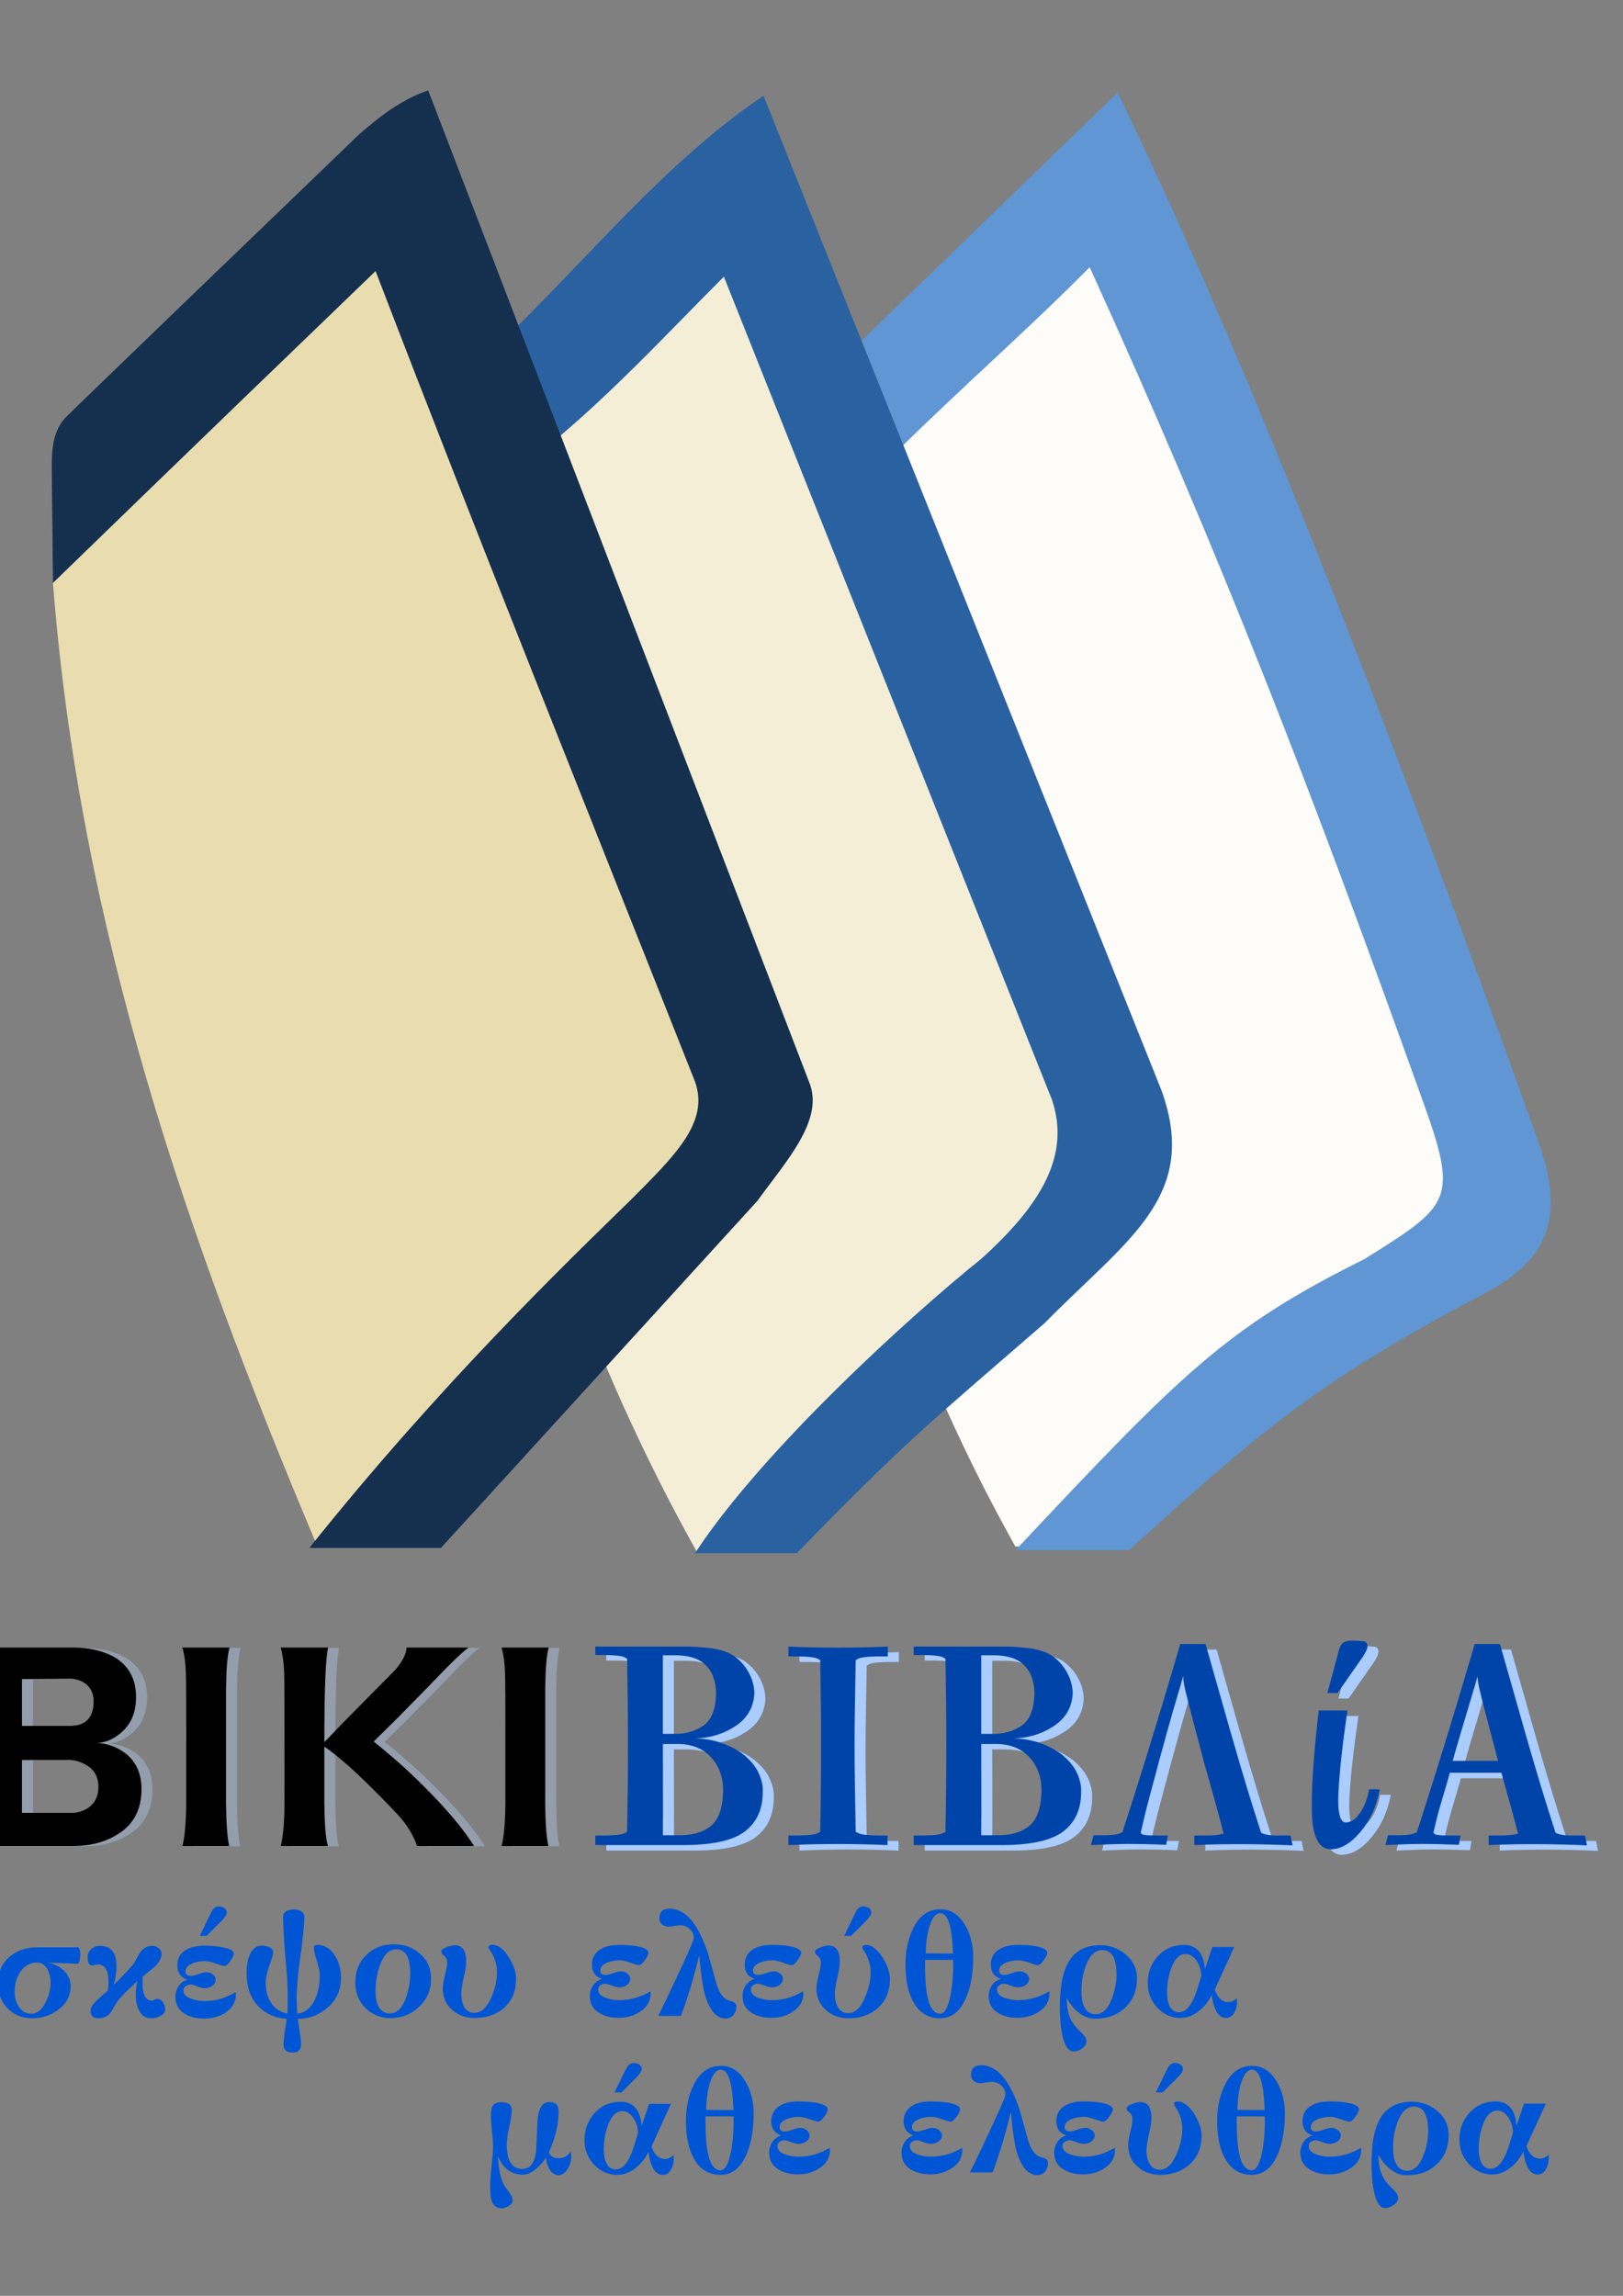 <?xml version="1.0" encoding="UTF-8" standalone="no"?>
<!-- Created with Inkscape (http://www.inkscape.org/) -->
<svg
   xmlns:svg="http://www.w3.org/2000/svg"
   xmlns="http://www.w3.org/2000/svg"
   version="1.0"
   width="744.094"
   height="1052.362"
   id="svg4350">
  <rect width="100%" height="100%" fill="#808080" stroke="none"/>
  <defs
     id="defs4352" />
  <g
     id="layer1">
    <path
       d="M 69.886,821.524 C 70.202,813.93 67.817,808.088 62.73,803.999 C 58.787,800.957 54.259,799.302 49.148,799.034 C 52.799,799.156 56.45,797.744 60.101,794.799 C 64.945,790.88 67.379,785.428 67.403,778.442 C 67.47,774.134 66.642,770.41 64.92,767.27 C 63.198,764.13 60.618,761.575 57.18,759.603 C 52.069,756.804 45.789,755.392 38.341,755.368 L -4.741,755.368 C -3.718,758.995 -3.134,765.323 -2.988,774.353 C -3.11,771.895 -3.159,780.901 -3.134,801.371 L -3.134,827.95 C -3.28,836.566 -3.864,842.7 -4.887,846.351 L 38.487,846.351 C 46.106,846.351 52.629,844.745 58.057,841.532 C 65.651,837.272 69.594,830.603 69.886,821.524 L 69.886,821.524 z M 47.98,780.049 C 47.955,787.521 44.353,791.27 37.173,791.294 L 15.121,791.294 L 15.121,769.826 L 37.173,769.68 C 39.363,769.704 41.408,770.24 43.307,771.286 C 46.398,773.185 47.955,776.106 47.98,780.049 L 47.98,780.049 z M 50.17,819.334 C 50.17,823.569 48.564,826.782 45.351,828.972 C 43.039,830.433 40.507,831.163 37.757,831.163 L 15.121,831.163 L 15.121,806.92 L 36.443,806.92 C 38.925,806.896 41.408,807.529 43.891,808.819 C 48.101,811.009 50.195,814.514 50.17,819.334 L 50.17,819.334 z M 88.671,755.368 C 89.176,757.191 89.554,759.095 89.803,761.082 C 90.053,763.069 90.211,765.156 90.278,767.343 C 90.4,771.749 90.448,782.799 90.424,800.494 L 90.424,827.512 C 90.278,836.42 89.694,842.7 88.671,846.351 L 110.139,846.351 C 109.287,842.724 108.801,836.396 108.679,827.366 L 108.679,800.786 L 108.679,773.915 C 108.746,769.537 108.904,765.807 109.154,762.725 C 109.403,759.643 109.78,757.191 110.285,755.368 L 88.671,755.368 z M 133.739,755.368 C 134.244,757.187 134.621,759.098 134.871,761.1 C 135.12,763.102 135.279,765.232 135.346,767.489 C 135.467,771.846 135.516,791.902 135.492,827.658 C 135.419,832.106 135.236,835.879 134.944,838.976 C 134.652,842.073 134.25,844.532 133.739,846.351 L 155.353,846.351 C 154.848,844.529 154.471,842.04 154.221,838.885 C 153.972,835.73 153.813,831.89 153.747,827.366 L 153.747,800.786 C 159.15,804.462 166.014,810.401 174.338,818.603 C 178.056,822.254 181.172,825.394 183.685,828.023 C 186.198,830.652 188.145,832.769 189.526,834.376 C 192.715,838.44 194.954,842.432 196.244,846.351 L 222.385,846.351 C 216.106,836.445 205.883,824.859 191.717,811.593 C 187.774,807.942 182.662,803.561 176.383,798.45 C 178.652,796.186 180.685,794.178 182.48,792.426 C 184.275,790.673 185.796,789.176 187.044,787.935 C 190.19,784.725 193.354,781.506 196.536,778.278 C 199.719,775.05 202.883,771.795 206.029,768.512 C 212.333,761.94 216.958,757.559 219.903,755.368 L 191.425,755.368 C 191.303,758.435 189.502,761.94 186.021,765.883 C 185.023,766.93 179.863,772.138 170.541,781.509 C 165.308,786.742 159.71,792.487 153.747,798.742 C 153.747,774.353 154.331,759.895 155.499,755.368 L 133.739,755.368 z M 234.999,755.368 C 235.504,757.191 235.881,759.095 236.13,761.082 C 236.38,763.069 236.538,765.156 236.605,767.343 C 236.727,771.749 236.775,782.799 236.751,800.494 L 236.751,827.512 C 236.605,836.42 236.021,842.7 234.999,846.351 L 256.467,846.351 C 255.615,842.724 255.128,836.396 255.006,827.366 L 255.006,800.786 L 255.006,773.915 C 255.073,769.537 255.231,765.807 255.481,762.725 C 255.73,759.643 256.108,757.191 256.613,755.368 L 234.999,755.368 z"
       id="text3511"
       style="font-size:124.127px;font-style:normal;font-variant:normal;font-weight:normal;font-stretch:normal;text-align:start;line-height:100%;writing-mode:lr-tb;text-anchor:start;fill:#939dac;fill-opacity:1;stroke:none;stroke-width:1px;stroke-linecap:butt;stroke-linejoin:miter;stroke-opacity:1;font-family:GFS Neohellenic Rg;-inkscape-font-specification:GFS Neohellenic Rg" />
    <path
       d="M 64.838,821.353 C 65.155,813.759 62.769,807.918 57.682,803.829 C 53.739,800.786 49.212,799.131 44.101,798.863 C 47.752,798.985 51.403,797.573 55.054,794.628 C 59.897,790.709 62.331,785.257 62.356,778.272 C 62.423,773.963 61.595,770.239 59.873,767.1 C 58.151,763.96 55.571,761.404 52.133,759.432 C 47.021,756.633 40.742,755.222 33.294,755.197 L -9.788,755.197 C -8.766,758.824 -8.182,765.152 -8.036,774.182 C -8.157,771.724 -8.206,780.73 -8.182,801.2 L -8.182,827.779 C -8.328,836.396 -8.912,842.529 -9.934,846.18 L 33.44,846.18 C 41.058,846.18 47.581,844.574 53.009,841.361 C 60.603,837.101 64.546,830.432 64.838,821.353 L 64.838,821.353 z M 42.932,779.878 C 42.908,787.351 39.306,791.099 32.125,791.123 L 10.073,791.123 L 10.073,769.655 L 32.125,769.509 C 34.316,769.534 36.36,770.069 38.259,771.116 C 41.35,773.014 42.908,775.935 42.932,779.878 L 42.932,779.878 z M 45.123,819.163 C 45.123,823.398 43.516,826.611 40.304,828.801 C 37.991,830.262 35.46,830.992 32.71,830.992 L 10.073,830.992 L 10.073,806.749 L 31.395,806.749 C 33.878,806.725 36.36,807.358 38.843,808.648 C 43.054,810.839 45.147,814.344 45.123,819.163 L 45.123,819.163 z M 83.624,755.197 C 84.129,757.02 84.506,758.924 84.756,760.911 C 85.005,762.898 85.163,764.985 85.23,767.173 C 85.352,771.578 85.401,782.629 85.376,800.324 L 85.376,827.341 C 85.23,836.25 84.646,842.529 83.624,846.18 L 105.092,846.18 C 104.24,842.554 103.753,836.225 103.631,827.195 L 103.631,800.616 L 103.631,773.744 C 103.698,769.366 103.857,765.636 104.106,762.554 C 104.356,759.472 104.733,757.02 105.238,755.197 L 83.624,755.197 z M 128.692,755.197 C 129.197,757.017 129.574,758.927 129.823,760.929 C 130.073,762.931 130.231,765.061 130.298,767.319 C 130.42,771.676 130.468,791.732 130.444,827.487 C 130.371,831.935 130.189,835.708 129.896,838.805 C 129.604,841.903 129.203,844.361 128.692,846.18 L 150.306,846.18 C 149.8,844.358 149.423,841.869 149.174,838.714 C 148.924,835.559 148.766,831.719 148.699,827.195 L 148.699,800.616 C 154.103,804.291 160.966,810.23 169.291,818.433 C 173.009,822.084 176.124,825.224 178.637,827.852 C 181.15,830.481 183.098,832.599 184.479,834.205 C 187.667,838.27 189.907,842.262 191.197,846.18 L 217.338,846.18 C 211.058,836.274 200.835,824.688 186.67,811.423 C 182.726,807.772 177.615,803.391 171.335,798.279 C 173.605,796.016 175.637,794.007 177.433,792.255 C 179.228,790.503 180.749,789.006 181.996,787.764 C 185.142,784.554 188.306,781.335 191.489,778.107 C 194.671,774.879 197.835,771.624 200.981,768.341 C 207.285,761.769 211.91,757.388 214.855,755.197 L 186.377,755.197 C 186.256,758.264 184.455,761.769 180.974,765.712 C 179.976,766.759 174.816,771.968 165.494,781.338 C 160.261,786.572 154.662,792.316 148.699,798.571 C 148.699,774.183 149.283,759.725 150.452,755.197 L 128.692,755.197 z M 229.951,755.197 C 230.456,757.02 230.834,758.924 231.083,760.911 C 231.333,762.898 231.491,764.985 231.558,767.173 C 231.679,771.578 231.728,782.629 231.704,800.324 L 231.704,827.341 C 231.558,836.25 230.973,842.529 229.951,846.18 L 251.419,846.18 C 250.567,842.554 250.08,836.225 249.959,827.195 L 249.959,800.616 L 249.959,773.744 C 250.026,769.366 250.184,765.636 250.433,762.554 C 250.683,759.472 251.06,757.02 251.565,755.197 L 229.951,755.197 z"
       id="text3515"
       style="font-size:124.127px;font-style:normal;font-variant:normal;font-weight:normal;font-stretch:normal;text-align:start;line-height:100%;writing-mode:lr-tb;text-anchor:start;fill:#000000;fill-opacity:1;stroke:none;stroke-width:1px;stroke-linecap:butt;stroke-linejoin:miter;stroke-opacity:1;font-family:GFS Neohellenic Rg;-inkscape-font-specification:GFS Neohellenic Rg" />
    <path
       d="M 348.237,270.291 C 360.324,421.52 386.711,567.921 465.504,708.888 L 495.303,709.11 L 683.786,540.947 L 504.135,86.981 L 374.632,210.684 L 348.237,270.291 z"
       id="path3519"
       style="fill:#fdfcf8;fill-opacity:1;fill-rule:evenodd;stroke:none;stroke-width:1px;stroke-linecap:butt;stroke-linejoin:miter;stroke-opacity:1" />
    <path
       d="M 197.49,270.45 C 209.576,421.679 240.5,570.01 319.294,710.976 L 365.869,711.395 L 507.805,533.385 L 353.387,87.139 L 223.885,210.843 L 197.49,270.45 z"
       id="path3521"
       style="fill:#f4eed7;fill-rule:evenodd;stroke:none;stroke-width:1px;stroke-linecap:butt;stroke-linejoin:miter;stroke-opacity:1" />
    <path
       d="M 24.281,267.213 C 36.596,425.904 86.158,568.04 144.436,706.303 L 205.825,705.545 L 367.075,522.223 L 180.179,83.902 L 50.676,207.606 L 24.281,267.213 z"
       id="path3523"
       style="fill:#e9ddaf;fill-rule:evenodd;stroke:none;stroke-width:1px;stroke-linecap:butt;stroke-linejoin:miter;stroke-opacity:1" />
    <path
       d="M 512.395,42.447 C 450.125,102.69 388.568,162.409 388.568,162.409 C 388.568,162.409 410.685,207.431 410.685,207.431 C 440.675,177.698 470.835,151.55 499.583,122.469 C 560.127,255.396 601.38,362.535 652.123,504.166 C 668.735,550.176 665.348,552.235 625.64,577.102 C 561.84,608.829 541.643,629.639 465.604,710.542 L 517.64,710.542 C 581.208,653.071 604.804,632.789 684.404,590.845 C 712.563,574.588 716.424,554.064 704.875,522.132 C 667.63,418.611 586.938,195.501 512.395,42.447 z"
       id="path3525"
       style="fill:#5f96d3;fill-opacity:1" />
    <path
       d="M 350.06,43.878 C 304.508,74.626 269.37,118.878 229.739,156.826 C 229.739,156.826 245.987,208.648 245.987,208.648 C 277.003,184.207 303.994,154.739 331.879,126.836 L 482.262,504.044 C 490.933,529.584 477.277,552.309 449.837,577.052 C 416.971,603.467 349.304,665.052 318.638,711.974 L 365.305,711.974 C 414.286,661.662 423.128,654.833 478.897,606.542 C 516.338,568.34 550.162,548.775 532.508,499.821 L 350.06,43.878 z"
       id="path3527"
       style="fill:#2a62a1;fill-opacity:1;fill-rule:evenodd;stroke:none;stroke-width:22;stroke-linecap:round;stroke-linejoin:miter;stroke-miterlimit:4;stroke-dasharray:none;stroke-opacity:1" />
    <path
       d="M 196.313,41.445 C 184.171,45.52 174.068,53.351 164.605,61.629 C 36.137,185.25 30.972,190.467 30.972,190.467 C 24.211,196.749 23.647,205.933 23.742,215.161 L 24.281,267.213 C 24.281,267.213 83.614,209.535 172.192,124.259 C 219.876,248.487 269.64,372.054 318.638,495.813 C 325.348,514.51 309.287,529.834 288.933,550.282 C 260.821,577.707 202.023,634.162 141.844,709.54 L 202.183,709.54 C 202.183,709.54 347.197,550.497 347.197,550.497 C 360.984,531.537 378.125,513 370.888,495.813 C 370.888,495.813 196.313,41.445 196.313,41.445 z"
       id="path3529"
       style="fill:#15304f;fill-opacity:1;fill-rule:evenodd;stroke:none;stroke-width:22;stroke-linecap:round;stroke-linejoin:miter;stroke-miterlimit:4;stroke-dasharray:none;stroke-opacity:1" />
    <path
       d="M 308.953,801.941 L 316.31,801.941 C 322.518,802.086 327.428,804.119 331.039,808.039 C 334.65,811.959 336.495,816.896 336.573,822.849 C 336.508,830.947 334.637,836.497 330.958,839.498 C 327.28,842.498 322.182,843.918 315.665,843.757 L 308.953,843.757 C 308.994,840.817 309.013,836.83 309.011,831.797 C 309.008,826.764 308.999,821.544 308.982,816.138 C 308.965,810.731 308.956,805.999 308.953,801.941 L 308.953,801.941 z M 323.408,799.36 C 330.313,799.298 336.54,797.453 342.09,793.826 C 347.64,790.199 350.576,785.16 350.898,778.71 C 350.855,775.408 349.973,772.203 348.253,769.095 C 346.532,765.987 344.23,763.427 341.348,761.416 C 338.277,759.55 334.448,758.377 329.861,757.899 C 325.274,757.42 321.316,757.216 317.988,757.286 L 277.979,757.286 L 277.979,761.157 L 282.496,761.157 C 287.037,761.233 289.893,761.534 291.062,762.061 C 292.232,762.588 292.732,762.889 292.563,762.964 C 292.692,771.093 292.789,778.164 292.853,784.179 C 292.918,790.194 292.95,796.329 292.95,802.586 C 292.95,809.023 292.918,815.218 292.853,821.171 C 292.789,827.124 292.692,834.093 292.563,842.079 C 292.732,842.154 292.232,842.455 291.062,842.982 C 289.893,843.509 287.037,843.811 282.496,843.886 L 277.979,843.886 L 277.979,848.274 L 318.762,848.274 C 332.225,848.223 341.63,846.034 346.978,841.708 C 352.326,837.382 354.923,831.224 354.77,823.236 C 354.816,820.983 354.241,818.455 353.044,815.654 C 351.848,812.852 349.756,810.131 346.768,807.491 C 344.238,805.288 340.91,803.401 336.782,801.828 C 332.655,800.255 328.197,799.432 323.408,799.36 L 323.408,799.36 z M 308.953,761.287 L 314.89,761.287 C 317.509,761.273 319.983,761.59 322.311,762.238 C 324.64,762.886 326.597,763.946 328.184,765.417 C 329.98,767.051 331.292,769.041 332.12,771.386 C 332.948,773.73 333.357,776.301 333.346,779.097 C 333.134,786.349 331.074,791.237 327.167,793.762 C 323.26,796.286 318.781,797.464 313.729,797.295 L 308.953,797.295 L 308.953,761.287 z M 366.512,757.286 L 366.512,761.803 L 371.029,761.803 C 375.57,761.878 378.426,762.179 379.596,762.706 C 380.765,763.233 381.265,763.534 381.096,763.61 C 381.225,771.711 381.322,778.675 381.386,784.501 C 381.451,790.328 381.483,796.356 381.483,802.586 C 381.483,809.023 381.451,815.218 381.386,821.171 C 381.322,827.124 381.225,834.093 381.096,842.079 C 381.265,842.154 380.765,842.455 379.596,842.982 C 378.426,843.509 375.57,843.811 371.029,843.886 L 366.512,843.886 L 366.512,848.274 C 374.156,847.951 381.712,847.79 389.178,847.79 C 396.645,847.79 404.233,847.951 411.942,848.274 L 411.942,843.886 L 407.295,843.886 C 402.816,843.802 399.998,843.485 398.842,842.934 C 397.686,842.383 397.191,842.098 397.358,842.079 C 397.223,834.093 397.105,827.124 397.003,821.171 C 396.9,815.218 396.847,809.023 396.841,802.586 C 396.847,796.356 396.9,790.328 397.003,784.501 C 397.105,778.675 397.223,771.711 397.358,763.61 C 397.191,763.534 397.686,763.233 398.842,762.706 C 399.998,762.179 402.816,761.878 407.295,761.803 L 412.071,761.803 L 412.071,757.286 C 404.3,757.608 396.675,757.77 389.194,757.77 C 381.714,757.77 374.153,757.608 366.512,757.286 L 366.512,757.286 z M 454.906,801.941 L 462.262,801.941 C 468.47,802.086 473.38,804.119 476.991,808.039 C 480.602,811.959 482.447,816.896 482.525,822.849 C 482.46,830.947 480.589,836.497 476.911,839.498 C 473.232,842.498 468.134,843.918 461.617,843.757 L 454.906,843.757 C 454.946,840.817 454.965,836.83 454.963,831.797 C 454.961,826.764 454.951,821.544 454.934,816.138 C 454.918,810.731 454.908,805.999 454.906,801.941 L 454.906,801.941 z M 469.361,799.36 C 476.265,799.298 482.492,797.453 488.042,793.826 C 493.592,790.199 496.528,785.16 496.851,778.71 C 496.807,775.408 495.926,772.203 494.205,769.095 C 492.484,765.987 490.182,763.427 487.3,761.416 C 484.229,759.55 480.401,758.377 475.814,757.899 C 471.226,757.42 467.269,757.216 463.94,757.286 L 423.931,757.286 L 423.931,761.157 L 428.448,761.157 C 432.989,761.233 435.845,761.534 437.014,762.061 C 438.184,762.588 438.684,762.889 438.515,762.964 C 438.644,771.093 438.741,778.164 438.805,784.179 C 438.87,790.194 438.902,796.329 438.902,802.586 C 438.902,809.023 438.87,815.218 438.805,821.171 C 438.741,827.124 438.644,834.093 438.515,842.079 C 438.684,842.154 438.184,842.455 437.014,842.982 C 435.845,843.509 432.989,843.811 428.448,843.886 L 423.931,843.886 L 423.931,848.274 L 464.714,848.274 C 478.177,848.223 487.582,846.034 492.93,841.708 C 498.278,837.382 500.876,831.224 500.722,823.236 C 500.768,820.983 500.193,818.455 498.996,815.654 C 497.8,812.852 495.708,810.131 492.721,807.491 C 490.19,805.288 486.862,803.401 482.734,801.828 C 478.607,800.255 474.149,799.432 469.361,799.36 L 469.361,799.36 z M 454.906,761.287 L 460.842,761.287 C 463.461,761.273 465.935,761.59 468.263,762.238 C 470.592,762.886 472.549,763.946 474.136,765.417 C 475.932,767.051 477.244,769.041 478.072,771.386 C 478.9,773.73 479.309,776.301 479.298,779.097 C 479.086,786.349 477.026,791.237 473.119,793.762 C 469.213,796.286 464.733,797.464 459.681,797.295 L 454.906,797.295 L 454.906,761.287 z M 556.861,809.685 C 558.703,816.122 560.44,822.284 562.072,828.173 C 563.704,834.061 565.022,838.998 566.025,842.982 C 566,843.077 565.274,843.243 563.847,843.483 C 562.419,843.722 560.435,843.856 557.894,843.886 L 552.602,843.886 L 552.602,848.274 C 560.303,847.957 567.842,847.817 575.22,847.854 C 582.598,847.892 590.073,848.075 597.645,848.403 L 596.741,843.886 L 590.546,843.886 C 588.046,843.851 586.206,843.663 585.029,843.321 C 583.851,842.98 583.238,842.695 583.19,842.466 C 580.863,835.301 578.647,828.25 576.541,821.314 C 574.434,814.379 571.941,805.894 569.06,795.861 C 566.179,785.827 562.414,772.582 557.765,756.124 L 546.149,756.124 C 544.128,763.074 541.66,771.402 538.745,781.109 C 535.83,790.817 532.721,800.99 529.419,811.63 C 526.117,822.27 522.874,832.462 519.692,842.208 C 519.823,842.329 519.302,842.603 518.127,843.031 C 516.952,843.458 515.107,843.7 512.593,843.757 L 506.398,843.757 L 505.237,848.274 C 508.321,848.139 511.219,848.021 513.932,847.919 C 516.645,847.817 519.253,847.763 521.756,847.758 C 524.488,847.758 527.381,847.79 530.436,847.854 C 533.49,847.919 536.577,848.016 539.696,848.145 L 540.47,843.886 L 535.953,843.886 C 533.246,843.91 531.24,843.829 529.936,843.644 C 528.632,843.458 528.013,843.023 528.081,842.337 C 529.333,836.774 530.699,831.251 532.178,825.769 C 533.657,820.286 535.087,814.925 536.469,809.685 C 537.561,805.651 538.927,800.683 540.567,794.778 C 542.207,788.873 543.767,783.388 545.246,778.323 C 545.563,777.282 545.896,776.201 546.246,775.08 C 546.595,773.959 546.993,772.458 547.44,770.579 C 547.566,772.37 547.733,773.789 547.94,774.838 C 548.147,775.887 548.41,777.048 548.73,778.323 C 549.956,783.453 551.344,788.873 552.893,794.584 C 554.441,800.295 555.764,805.329 556.861,809.685 L 556.861,809.685 z M 609.616,786.583 C 607.143,808.327 606.121,824.303 606.551,834.513 C 606.981,844.722 609.767,849.954 614.908,850.21 C 619.605,850.274 624.214,847.629 628.733,842.273 C 633.253,836.917 636.216,830.399 637.623,822.72 L 632.718,822.72 C 632.022,826.799 630.704,830.321 628.766,833.287 C 626.827,836.252 624.574,837.807 622.006,837.949 C 619.385,837.841 618.271,833.346 618.667,824.462 C 619.062,815.578 620.433,802.952 622.78,786.583 L 609.616,786.583 z M 630.008,754.833 C 626.233,754.425 623.555,754.468 621.974,754.963 C 620.393,755.457 619.328,756.92 618.78,759.351 L 613.617,778.581 L 618.263,778.581 L 629.621,762.319 C 631.492,759.531 632.266,757.59 631.944,756.495 C 631.621,755.401 630.976,754.847 630.008,754.833 L 630.008,754.833 z M 654.669,842.208 C 654.801,842.329 654.279,842.603 653.104,843.031 C 651.929,843.458 650.085,843.7 647.571,843.757 L 641.376,843.757 L 640.214,848.274 C 643.298,848.139 646.197,848.021 648.91,847.919 C 651.623,847.817 654.231,847.763 656.734,847.758 C 659.434,847.758 662.198,847.79 665.026,847.854 C 667.855,847.919 670.813,848.016 673.899,848.145 L 674.674,843.886 L 670.157,843.886 C 667.449,843.91 665.443,843.829 664.139,843.644 C 662.835,843.458 662.217,843.023 662.284,842.337 C 663.491,837 664.69,832.381 665.881,828.479 C 667.073,824.578 668.369,820.12 669.769,815.105 L 693.388,815.105 C 695.108,821.316 696.571,826.575 697.776,830.883 C 698.98,835.19 700.056,839.223 701.002,842.982 C 700.978,843.077 700.252,843.243 698.824,843.483 C 697.397,843.722 695.412,843.856 692.871,843.886 L 687.58,843.886 L 687.58,848.274 C 695.281,847.957 702.82,847.817 710.198,847.854 C 717.576,847.892 725.051,848.075 732.622,848.403 L 731.719,843.886 L 725.524,843.886 C 723.023,843.851 721.184,843.663 720.007,843.321 C 718.829,842.98 718.216,842.695 718.167,842.466 C 715.841,835.301 713.625,828.25 711.518,821.314 C 709.412,814.379 706.918,805.894 704.038,795.861 C 701.157,785.827 697.392,772.582 692.742,756.124 L 681.127,756.124 C 679.106,763.074 676.638,771.402 673.723,781.109 C 670.807,790.817 667.699,800.99 664.397,811.63 C 661.094,822.27 657.852,832.462 654.669,842.208 L 654.669,842.208 z M 691.839,809.685 L 671.06,809.685 C 672.168,805.651 673.598,800.683 675.351,794.778 C 677.104,788.873 678.728,783.388 680.223,778.323 C 680.541,777.282 680.874,776.201 681.224,775.08 C 681.573,773.959 681.971,772.458 682.417,770.579 C 682.544,772.37 682.711,773.789 682.918,774.838 C 683.125,775.887 683.388,777.048 683.708,778.323 C 684.934,783.453 686.322,788.873 687.87,794.584 C 689.419,800.295 690.742,805.329 691.839,809.685 L 691.839,809.685 z"
       id="text3531"
       style="font-size:109.696px;font-style:normal;font-variant:normal;font-weight:normal;font-stretch:normal;text-align:start;line-height:100%;writing-mode:lr-tb;text-anchor:start;fill:#aaccff;fill-opacity:1;stroke:none;stroke-width:1px;stroke-linecap:butt;stroke-linejoin:miter;stroke-opacity:1;font-family:GFS Bodoni Rg;-inkscape-font-specification:GFS Bodoni Rg" />
    <path
       d="M 303.906,799.417 L 311.262,799.417 C 317.471,799.562 322.38,801.595 325.991,805.515 C 329.602,809.436 331.447,814.372 331.525,820.325 C 331.46,828.424 329.589,833.973 325.911,836.974 C 322.232,839.975 317.134,841.394 310.617,841.233 L 303.906,841.233 C 303.946,838.293 303.965,834.307 303.963,829.273 C 303.961,824.24 303.951,819.02 303.934,813.614 C 303.918,808.208 303.908,803.475 303.906,799.417 L 303.906,799.417 z M 318.361,796.836 C 325.265,796.774 331.493,794.93 337.042,791.302 C 342.592,787.675 345.528,782.636 345.851,776.186 C 345.808,772.884 344.926,769.679 343.205,766.571 C 341.484,763.463 339.182,760.903 336.3,758.892 C 333.229,757.026 329.401,755.854 324.814,755.375 C 320.227,754.896 316.269,754.692 312.94,754.762 L 272.931,754.762 L 272.931,758.634 L 277.448,758.634 C 281.989,758.709 284.845,759.01 286.015,759.537 C 287.184,760.064 287.684,760.365 287.515,760.441 C 287.644,768.569 287.741,775.64 287.805,781.655 C 287.87,787.67 287.902,793.806 287.902,800.062 C 287.902,806.499 287.87,812.694 287.805,818.647 C 287.741,824.6 287.644,831.569 287.515,839.555 C 287.684,839.63 287.184,839.932 286.015,840.459 C 284.845,840.986 281.989,841.287 277.448,841.362 L 272.931,841.362 L 272.931,845.75 L 313.714,845.75 C 327.177,845.699 336.582,843.51 341.93,839.184 C 347.278,834.858 349.876,828.701 349.723,820.712 C 349.768,818.459 349.193,815.932 347.996,813.13 C 346.8,810.328 344.708,807.607 341.721,804.967 C 339.191,802.765 335.862,800.877 331.735,799.304 C 327.607,797.731 323.149,796.908 318.361,796.836 L 318.361,796.836 z M 303.906,758.763 L 309.843,758.763 C 312.461,758.749 314.935,759.067 317.264,759.715 C 319.592,760.363 321.549,761.422 323.136,762.893 C 324.932,764.528 326.244,766.517 327.072,768.862 C 327.9,771.207 328.309,773.777 328.298,776.573 C 328.086,783.825 326.026,788.713 322.12,791.238 C 318.213,793.763 313.733,794.94 308.681,794.771 L 303.906,794.771 L 303.906,758.763 z M 361.464,754.762 L 361.464,759.279 L 365.981,759.279 C 370.523,759.354 373.378,759.656 374.548,760.182 C 375.717,760.71 376.217,761.011 376.048,761.086 C 376.177,769.187 376.274,776.151 376.339,781.978 C 376.403,787.804 376.435,793.833 376.435,800.062 C 376.435,806.499 376.403,812.694 376.339,818.647 C 376.274,824.6 376.177,831.569 376.048,839.555 C 376.217,839.63 375.717,839.932 374.548,840.459 C 373.378,840.986 370.523,841.287 365.981,841.362 L 361.464,841.362 L 361.464,845.75 C 369.108,845.427 376.664,845.266 384.131,845.266 C 391.597,845.266 399.185,845.427 406.894,845.75 L 406.894,841.362 L 402.248,841.362 C 397.768,841.279 394.95,840.961 393.794,840.41 C 392.638,839.859 392.143,839.574 392.31,839.555 C 392.175,831.569 392.057,824.6 391.955,818.647 C 391.853,812.694 391.799,806.499 391.794,800.062 C 391.799,793.833 391.853,787.804 391.955,781.978 C 392.057,776.151 392.175,769.187 392.31,761.086 C 392.143,761.011 392.638,760.71 393.794,760.182 C 394.95,759.656 397.768,759.354 402.248,759.279 L 407.023,759.279 L 407.023,754.762 C 399.252,755.085 391.627,755.246 384.147,755.246 C 376.667,755.246 369.106,755.085 361.464,754.762 L 361.464,754.762 z M 449.858,799.417 L 457.214,799.417 C 463.423,799.562 468.332,801.595 471.943,805.515 C 475.554,809.436 477.399,814.372 477.477,820.325 C 477.412,828.424 475.541,833.973 471.863,836.974 C 468.185,839.975 463.087,841.394 456.569,841.233 L 449.858,841.233 C 449.898,838.293 449.918,834.307 449.915,829.273 C 449.913,824.24 449.903,819.02 449.887,813.614 C 449.87,808.208 449.86,803.475 449.858,799.417 L 449.858,799.417 z M 464.313,796.836 C 471.217,796.774 477.445,794.93 482.994,791.302 C 488.544,787.675 491.48,782.636 491.803,776.186 C 491.76,772.884 490.878,769.679 489.157,766.571 C 487.436,763.463 485.135,760.903 482.252,758.892 C 479.182,757.026 475.353,755.854 470.766,755.375 C 466.179,754.896 462.221,754.692 458.892,754.762 L 418.883,754.762 L 418.883,758.634 L 423.4,758.634 C 427.942,758.709 430.797,759.01 431.967,759.537 C 433.136,760.064 433.636,760.365 433.467,760.441 C 433.596,768.569 433.693,775.64 433.757,781.655 C 433.822,787.67 433.854,793.806 433.854,800.062 C 433.854,806.499 433.822,812.694 433.757,818.647 C 433.693,824.6 433.596,831.569 433.467,839.555 C 433.636,839.63 433.136,839.932 431.967,840.459 C 430.797,840.986 427.942,841.287 423.4,841.362 L 418.883,841.362 L 418.883,845.75 L 459.667,845.75 C 473.129,845.699 482.535,843.51 487.883,839.184 C 493.23,834.858 495.828,828.701 495.675,820.712 C 495.72,818.459 495.145,815.932 493.948,813.13 C 492.752,810.328 490.66,807.607 487.673,804.967 C 485.143,802.765 481.814,800.877 477.687,799.304 C 473.559,797.731 469.101,796.908 464.313,796.836 L 464.313,796.836 z M 449.858,758.763 L 455.795,758.763 C 458.414,758.749 460.887,759.067 463.216,759.715 C 465.544,760.363 467.502,761.422 469.088,762.893 C 470.884,764.528 472.196,766.517 473.024,768.862 C 473.852,771.207 474.261,773.777 474.25,776.573 C 474.038,783.825 471.978,788.713 468.072,791.238 C 464.165,793.763 459.685,794.94 454.633,794.771 L 449.858,794.771 L 449.858,758.763 z M 551.813,807.161 C 553.655,813.598 555.392,819.76 557.024,825.649 C 558.656,831.537 559.974,836.474 560.977,840.459 C 560.953,840.553 560.227,840.719 558.799,840.959 C 557.371,841.198 555.387,841.332 552.846,841.362 L 547.554,841.362 L 547.554,845.75 C 555.255,845.433 562.794,845.293 570.172,845.331 C 577.55,845.368 585.025,845.551 592.597,845.879 L 591.693,841.362 L 585.498,841.362 C 582.998,841.327 581.159,841.139 579.981,840.797 C 578.803,840.456 578.19,840.171 578.142,839.942 C 575.816,832.777 573.599,825.726 571.493,818.791 C 569.386,811.855 566.893,803.37 564.012,793.337 C 561.131,783.304 557.366,770.058 552.717,753.6 L 541.101,753.6 C 539.08,760.55 536.612,768.878 533.697,778.586 C 530.782,788.293 527.673,798.467 524.371,809.106 C 521.069,819.746 517.826,829.939 514.644,839.684 C 514.775,839.805 514.254,840.079 513.079,840.507 C 511.904,840.935 510.059,841.177 507.545,841.233 L 501.35,841.233 L 500.189,845.75 C 503.273,845.616 506.171,845.497 508.884,845.395 C 511.597,845.293 514.205,845.239 516.709,845.234 C 519.441,845.234 522.334,845.266 525.388,845.331 C 528.443,845.395 531.529,845.492 534.648,845.621 L 535.423,841.362 L 530.905,841.362 C 528.198,841.386 526.192,841.306 524.888,841.12 C 523.584,840.935 522.966,840.499 523.033,839.813 C 524.286,834.25 525.652,828.727 527.13,823.245 C 528.609,817.763 530.04,812.401 531.422,807.161 C 532.513,803.128 533.879,798.159 535.519,792.254 C 537.16,786.35 538.719,780.865 540.198,775.799 C 540.515,774.758 540.849,773.677 541.198,772.556 C 541.548,771.435 541.946,769.935 542.392,768.055 C 542.518,769.846 542.685,771.266 542.892,772.314 C 543.099,773.363 543.363,774.524 543.683,775.799 C 544.909,780.929 546.296,786.35 547.845,792.061 C 549.393,797.772 550.716,802.805 551.813,807.161 L 551.813,807.161 z M 604.568,784.059 C 602.095,805.803 601.073,821.78 601.503,831.989 C 601.933,842.198 604.719,847.431 609.86,847.686 C 614.557,847.751 619.166,845.105 623.686,839.749 C 628.205,834.393 631.169,827.875 632.575,820.196 L 627.67,820.196 C 626.974,824.275 625.657,827.797 623.718,830.763 C 621.779,833.729 619.526,835.283 616.958,835.425 C 614.337,835.318 613.224,830.822 613.619,821.938 C 614.014,813.055 615.385,800.428 617.733,784.059 L 604.568,784.059 z M 624.96,752.31 C 621.185,751.901 618.507,751.944 616.926,752.439 C 615.345,752.934 614.28,754.396 613.732,756.827 L 608.569,776.057 L 613.216,776.057 L 624.573,759.795 C 626.444,757.007 627.219,755.066 626.896,753.971 C 626.573,752.877 625.928,752.323 624.96,752.31 L 624.96,752.31 z M 649.622,839.684 C 649.753,839.805 649.232,840.079 648.057,840.507 C 646.882,840.935 645.037,841.177 642.523,841.233 L 636.328,841.233 L 635.167,845.75 C 638.251,845.616 641.149,845.497 643.862,845.395 C 646.575,845.293 649.183,845.239 651.687,845.234 C 654.386,845.234 657.15,845.266 659.979,845.331 C 662.807,845.395 665.765,845.492 668.852,845.621 L 669.626,841.362 L 665.109,841.362 C 662.401,841.386 660.395,841.306 659.091,841.12 C 657.787,840.935 657.169,840.499 657.236,839.813 C 658.443,834.476 659.643,829.857 660.834,825.955 C 662.025,822.054 663.321,817.596 664.722,812.581 L 688.34,812.581 C 690.061,818.792 691.523,824.052 692.728,828.359 C 693.933,832.667 695.008,836.7 695.955,840.459 C 695.93,840.553 695.204,840.719 693.777,840.959 C 692.349,841.198 690.365,841.332 687.824,841.362 L 682.532,841.362 L 682.532,845.75 C 690.233,845.433 697.772,845.293 705.15,845.331 C 712.528,845.368 720.003,845.551 727.575,845.879 L 726.671,841.362 L 720.476,841.362 C 717.976,841.327 716.136,841.139 714.959,840.797 C 713.781,840.456 713.168,840.171 713.12,839.942 C 710.793,832.777 708.577,825.726 706.471,818.791 C 704.364,811.855 701.871,803.37 698.99,793.337 C 696.109,783.304 692.344,770.058 687.695,753.6 L 676.079,753.6 C 674.058,760.55 671.59,768.878 668.675,778.586 C 665.76,788.293 662.651,798.467 659.349,809.106 C 656.047,819.746 652.804,829.939 649.622,839.684 L 649.622,839.684 z M 686.791,807.161 L 666.012,807.161 C 667.12,803.128 668.551,798.159 670.304,792.254 C 672.057,786.35 673.681,780.865 675.176,775.799 C 675.493,774.758 675.826,773.677 676.176,772.556 C 676.525,771.435 676.923,769.935 677.37,768.055 C 677.496,769.846 677.663,771.266 677.87,772.314 C 678.077,773.363 678.34,774.524 678.66,775.799 C 679.886,780.929 681.274,786.35 682.823,792.061 C 684.371,797.772 685.694,802.805 686.791,807.161 L 686.791,807.161 z"
       id="text3535"
       style="font-size:109.696px;font-style:normal;font-variant:normal;font-weight:normal;font-stretch:normal;text-align:start;line-height:100%;writing-mode:lr-tb;text-anchor:start;fill:#0044aa;fill-opacity:1;stroke:none;stroke-width:1px;stroke-linecap:butt;stroke-linejoin:miter;stroke-opacity:1;font-family:GFS Bodoni Rg;-inkscape-font-specification:GFS Bodoni Rg" />
    <path
       d="M 36.815,895.943 C 36.815,894.421 36.538,893.313 35.985,892.621 L 17.302,892.621 C 11.985,892.621 7.672,894.075 4.362,896.981 C 0.844,900.014 -0.909,904.12 -0.897,909.298 C -0.897,913.784 0.556,917.544 3.462,920.577 C 6.438,923.622 10.174,925.144 14.672,925.144 C 19.158,925.155 23.126,923.887 26.574,921.338 C 30.449,918.501 32.386,914.903 32.386,910.543 C 32.398,907.718 31.337,905.273 29.203,903.208 C 27.185,901.352 24.717,900.152 21.799,899.61 L 35.777,900.164 C 36.469,899.345 36.815,897.938 36.815,895.943 L 36.815,895.943 z M 23.183,908.744 C 23.195,911.731 22.48,914.684 21.038,917.601 C 19.239,921.257 17.025,923.079 14.395,923.068 C 11.916,923.079 9.955,921.949 8.514,919.677 C 7.326,917.809 6.726,915.595 6.714,913.034 C 6.714,911.336 6.922,909.733 7.337,908.225 C 7.752,906.717 8.375,905.322 9.205,904.039 C 11.143,901.075 13.772,899.599 17.094,899.61 C 18.094,899.61 18.982,899.87 19.758,900.389 C 20.534,900.908 21.214,901.686 21.799,902.724 C 22.71,904.454 23.172,906.461 23.183,908.744 L 23.183,908.744 z M 75.756,921.2 C 75.744,919.943 75.422,918.858 74.787,917.947 C 74.038,916.783 73.115,916.206 72.019,916.217 C 71.709,916.252 71.309,916.39 70.817,916.633 C 70.326,916.875 69.942,917.013 69.667,917.048 C 66.68,917.036 65.25,914.222 65.377,908.606 L 65.377,906.115 C 68.548,903.543 70.37,902.044 70.843,901.617 C 71.917,900.542 72.727,899.509 73.274,898.52 C 73.82,897.531 74.094,896.603 74.095,895.735 C 74.061,894.699 73.646,893.814 72.85,893.08 C 72.054,892.346 71.085,891.963 69.944,891.929 C 67.868,891.918 66.138,892.702 64.754,894.282 C 64.131,895.043 63.162,896.704 61.847,899.264 C 61.608,899.783 60.686,900.925 59.08,902.689 C 57.474,904.454 55.167,906.841 52.16,909.851 C 52.575,908.228 52.886,906.7 53.094,905.267 C 53.302,903.834 53.405,902.479 53.405,901.202 C 53.394,895.032 50.857,891.941 45.794,891.929 C 44.319,891.954 43.03,892.424 41.927,893.339 C 40.825,894.255 40.245,895.469 40.189,896.981 C 40.177,899.668 40.892,901.006 42.334,900.994 C 42.67,900.971 43.071,900.879 43.536,900.717 C 44.002,900.556 44.385,900.464 44.687,900.441 C 48.066,900.452 49.75,903.059 49.738,908.26 C 49.75,909.505 49.657,910.889 49.461,912.412 C 48.663,913.105 47.855,913.811 47.039,914.531 C 46.223,915.25 45.416,915.974 44.617,916.702 C 42.542,918.628 41.504,920.312 41.504,921.753 C 41.504,924.025 42.749,925.155 45.24,925.144 C 46.832,925.155 48.216,924.717 49.392,923.829 C 50.173,923.245 50.842,922.475 51.399,921.52 C 51.955,920.564 52.486,919.604 52.99,918.639 C 53.971,917.106 55.539,915.26 57.696,913.104 C 58.563,912.275 59.44,911.441 60.325,910.604 C 61.21,909.766 62.087,908.916 62.955,908.052 C 62.482,910.197 62.251,912.342 62.263,914.488 C 62.274,917.244 62.735,919.55 63.647,921.407 C 64.834,923.898 66.68,925.144 69.182,925.144 C 70.578,925.155 71.939,924.856 73.265,924.244 C 74.926,923.402 75.756,922.388 75.756,921.2 L 75.756,921.2 z M 104.001,876.637 C 103.962,875.765 103.573,875.087 102.833,874.604 C 102.093,874.121 101.237,873.876 100.264,873.869 C 99.54,873.868 98.895,874.095 98.327,874.552 C 97.759,875.009 97.251,875.704 96.804,876.637 L 91.615,887.362 L 94.728,887.362 L 101.579,880.512 C 103.182,878.84 103.989,877.548 104.001,876.637 L 104.001,876.637 z M 108.083,913.104 C 103.597,915.871 98.869,917.255 93.898,917.255 C 91.626,917.255 89.596,916.909 87.809,916.217 C 85.318,915.387 84.072,914.072 84.072,912.273 C 84.072,911.454 84.487,910.809 85.318,910.336 C 85.632,910.095 85.972,909.919 86.338,909.808 C 86.704,909.697 87.079,909.642 87.463,909.644 C 88.074,909.632 89.066,909.932 90.438,910.543 C 91.891,911.097 93.068,911.374 93.967,911.374 C 95.231,911.361 96.353,911.006 97.332,910.31 C 98.311,909.614 98.827,908.653 98.88,907.429 C 98.828,906.441 98.378,905.633 97.531,905.008 C 96.683,904.382 95.749,904.059 94.728,904.039 C 94.281,904.039 93.757,904.108 93.154,904.246 C 92.552,904.385 91.854,904.592 91.061,904.869 C 89.481,905.423 88.351,905.7 87.67,905.7 C 85.929,905.688 85.052,905.019 85.041,903.693 C 85.052,902.044 86.206,900.775 88.501,899.887 C 90.173,899.253 92.018,898.93 94.036,898.918 C 95.201,898.907 96.816,899.276 98.88,900.025 C 101.014,900.775 102.352,901.144 102.894,901.133 C 103.655,901.121 104.554,900.383 105.592,898.918 C 106.642,897.454 107.172,896.3 107.184,895.458 C 107.195,894.086 105.235,893.094 101.302,892.483 C 100.094,892.275 98.86,892.12 97.6,892.016 C 96.34,891.912 95.037,891.86 93.69,891.86 C 90.38,891.86 87.59,892.483 85.318,893.729 C 83.97,894.527 82.963,895.525 82.299,896.721 C 81.634,897.918 81.303,899.296 81.304,900.856 C 81.293,904.246 82.838,906.461 85.94,907.499 C 84.226,907.959 82.88,908.907 81.901,910.344 C 80.922,911.782 80.423,913.44 80.405,915.318 C 80.393,918.697 81.8,921.28 84.626,923.068 C 86.978,924.533 89.954,925.271 93.552,925.282 C 97.277,925.282 100.552,924.383 103.378,922.584 C 104.969,921.508 106.163,920.251 106.959,918.812 C 107.755,917.374 108.153,915.771 108.153,914.003 L 108.083,913.104 z M 156.353,906.668 C 156.341,902.863 155.465,899.541 153.723,896.704 C 151.659,893.244 148.937,891.514 145.558,891.514 C 144.451,891.526 143.897,891.918 143.897,892.691 C 143.886,893.798 144.324,895.804 145.212,898.711 C 146.123,901.605 146.585,903.843 146.596,905.423 C 146.596,909.586 145.904,913.23 144.52,916.356 C 143.589,918.331 142.441,919.882 141.078,921.009 C 139.714,922.137 138.117,922.823 136.286,923.068 L 136.078,919.193 C 136.021,918.097 135.997,916.967 136.009,915.802 C 135.997,911.454 136.574,905.065 137.739,896.635 C 138.927,888.204 139.526,882.161 139.538,878.505 C 139.526,877.467 138.996,876.637 137.947,876.014 C 137.5,875.771 137.027,875.583 136.528,875.452 C 136.029,875.321 135.487,875.254 134.902,875.253 C 133.587,875.241 132.48,875.472 131.58,875.945 C 130.393,876.487 129.793,877.34 129.781,878.505 C 129.781,882.53 130.127,888.596 130.819,896.704 C 131.569,904.8 131.938,910.889 131.926,914.972 C 131.925,916.734 131.911,918.279 131.883,919.608 C 131.856,920.937 131.824,922.067 131.788,922.999 C 128.386,922.364 125.849,920.658 124.176,917.878 C 122.596,915.456 121.812,912.412 121.824,908.744 C 121.812,906.668 122.389,904.039 123.554,900.856 C 124.14,899.233 124.576,897.947 124.86,896.998 C 125.144,896.05 125.285,895.421 125.284,895.112 C 125.284,893.948 124.661,893.094 123.415,892.552 C 122.899,892.311 122.357,892.136 121.789,892.025 C 121.221,891.914 120.61,891.859 119.955,891.86 C 117.337,891.86 115.446,893.452 114.281,896.635 C 113.866,897.71 113.555,898.915 113.347,900.25 C 113.139,901.585 113.036,903.033 113.036,904.592 C 113.047,910.474 114.616,915.249 117.741,918.916 C 121.132,922.78 125.699,924.948 131.442,925.421 C 131.384,926.17 131.084,928.131 130.542,931.302 C 130.368,932.516 130.233,933.618 130.136,934.607 C 130.039,935.595 129.99,936.455 129.989,937.184 C 129.989,939.618 131.373,940.84 134.141,940.852 C 136.712,940.852 138.004,939.606 138.016,937.115 C 138.016,935.535 137.808,933.574 137.393,931.233 C 137.116,929.365 136.839,927.427 136.563,925.421 C 141.96,925.351 146.596,923.552 150.471,920.023 C 152.442,918.256 153.915,916.255 154.891,914.02 C 155.867,911.786 156.354,909.335 156.353,906.668 L 156.353,906.668 z M 197.643,906.876 C 197.643,902.24 195.914,898.434 192.454,895.458 C 189.213,892.633 185.246,891.226 180.552,891.237 C 175.431,891.249 171.21,892.887 167.889,896.15 C 166.228,897.774 164.983,899.63 164.152,901.721 C 163.322,903.811 162.907,906.152 162.907,908.744 C 162.907,913.38 164.429,917.255 167.474,920.369 C 169.028,921.928 170.763,923.101 172.681,923.89 C 174.598,924.678 176.714,925.073 179.03,925.075 C 184.139,925.075 188.521,923.345 192.177,919.885 C 194.009,918.123 195.379,916.163 196.285,914.003 C 197.192,911.844 197.645,909.468 197.643,906.876 L 197.643,906.876 z M 188.094,904.662 C 188.093,906.562 187.923,908.436 187.584,910.284 C 187.245,912.132 186.746,913.971 186.088,915.802 C 184.358,920.565 181.936,922.941 178.822,922.93 C 174.393,922.918 172.179,919.412 172.179,912.412 C 172.18,910.373 172.351,908.395 172.689,906.478 C 173.028,904.561 173.527,902.687 174.186,900.856 C 175.904,895.954 178.418,893.509 181.728,893.521 C 185.961,893.532 188.083,897.246 188.094,904.662 L 188.094,904.662 z M 236.627,907.014 C 236.615,904.097 235.531,900.867 233.374,897.327 C 230.952,893.394 228.392,891.433 225.694,891.445 C 224.529,891.457 223.952,891.918 223.964,892.829 C 223.964,892.898 224.033,893.037 224.171,893.244 C 226.605,896.566 227.827,900.164 227.839,904.039 C 227.839,905.87 227.631,907.726 227.216,909.609 C 226.801,911.492 226.178,913.418 225.348,915.387 C 223.26,920.231 220.654,922.653 217.528,922.653 C 215.395,922.641 213.78,921.696 212.685,919.816 C 211.912,918.236 211.52,916.275 211.508,913.934 C 211.507,913.072 211.596,912.028 211.776,910.803 C 211.957,909.577 212.236,908.153 212.615,906.53 C 213.365,903.278 213.734,900.787 213.723,899.057 C 213.734,894.132 211.981,891.664 208.464,891.653 C 207.633,891.653 206.457,891.929 204.935,892.483 C 203.193,893.094 202.317,893.74 202.305,894.42 C 202.294,895.182 202.732,895.874 203.62,896.496 C 204.531,897.119 204.992,898.157 205.004,899.61 C 205.004,900.925 204.658,902.863 203.966,905.423 C 203.653,906.7 203.414,907.83 203.248,908.813 C 203.082,909.797 202.998,910.65 202.997,911.374 C 202.996,913.412 203.344,915.252 204.044,916.892 C 204.743,918.533 205.801,919.992 207.218,921.269 C 210.055,923.76 213.515,925.005 217.598,925.005 C 223.202,925.017 227.769,923.402 231.299,920.162 C 234.839,916.921 236.615,912.539 236.627,907.014 L 236.627,907.014 z M 298.176,912.758 C 293.736,915.468 288.984,916.829 283.921,916.84 C 281.765,916.829 279.781,916.506 277.97,915.871 C 275.479,915.053 274.234,913.715 274.234,911.858 C 274.267,911.055 274.616,910.429 275.28,909.981 C 275.945,909.533 276.726,909.305 277.624,909.298 C 278.12,909.298 279.066,909.575 280.462,910.128 C 281.915,910.682 283.091,910.959 283.991,910.959 C 285.288,910.94 286.43,910.579 287.416,909.877 C 288.402,909.175 288.921,908.244 288.973,907.083 C 288.921,906.092 288.471,905.273 287.623,904.627 C 286.776,903.981 285.842,903.647 284.821,903.624 C 283.921,903.624 282.676,903.9 281.084,904.454 C 279.504,905.008 278.374,905.284 277.694,905.284 C 276.033,905.296 275.203,904.65 275.203,903.347 C 275.191,901.698 276.321,900.429 278.593,899.541 C 280.265,898.907 282.111,898.584 284.129,898.572 C 284.714,898.571 285.412,898.66 286.222,898.84 C 287.032,899.021 287.972,899.3 289.042,899.679 C 290.112,900.059 290.965,900.338 291.602,900.518 C 292.239,900.699 292.678,900.788 292.917,900.787 C 293.678,900.775 294.578,900.037 295.616,898.572 C 296.723,897.108 297.276,895.954 297.276,895.112 C 297.288,893.729 295.327,892.691 291.395,891.999 C 288.961,891.664 286.424,891.503 283.783,891.514 C 280.392,891.514 277.624,892.137 275.479,893.383 C 272.769,894.963 271.408,897.338 271.397,900.51 C 271.385,903.912 272.931,906.103 276.033,907.083 C 274.316,907.577 272.958,908.545 271.959,909.99 C 270.96,911.434 270.45,913.095 270.428,914.972 C 270.416,918.363 271.823,920.923 274.649,922.653 C 277.059,924.175 280.058,924.936 283.645,924.936 C 287.439,924.925 290.714,923.979 293.471,922.099 C 296.711,920.012 298.326,917.198 298.314,913.657 L 298.176,912.758 z M 337.585,919.954 C 337.585,918.697 337.031,917.89 335.924,917.532 C 334.987,917.257 334.215,916.994 333.606,916.745 C 332.998,916.496 332.571,916.251 332.326,916.01 C 330.723,914.753 329.431,912.492 328.451,909.229 C 327.148,904.65 325.879,900.106 324.645,895.597 C 323.639,892.518 322.572,889.802 321.445,887.449 C 320.317,885.096 319.147,883.107 317.933,881.481 C 314.808,877.11 311.094,874.919 306.792,874.907 C 303.805,874.919 302.306,876.418 302.295,879.405 C 302.325,880.529 302.731,881.429 303.514,882.103 C 304.297,882.778 305.274,883.124 306.446,883.141 C 307.112,883.115 308.012,883.012 309.145,882.83 C 310.278,882.648 311.178,882.545 311.844,882.519 C 313.556,882.556 315.01,883.121 316.203,884.214 C 317.397,885.307 318.02,886.702 318.072,888.4 C 318.071,889.3 315.58,895.043 310.598,905.63 C 306.458,914.499 303.529,920.635 301.81,924.037 L 312.19,924.037 C 315.43,915.376 318.221,906.126 320.563,896.289 C 320.945,900.478 321.34,904.019 321.748,906.91 C 322.156,909.802 322.568,912.028 322.984,913.588 C 325.06,921.396 328.382,925.294 332.949,925.282 C 334.262,925.233 335.355,924.691 336.227,923.656 C 337.099,922.621 337.552,921.387 337.585,919.954 L 337.585,919.954 z M 368.185,912.758 C 363.744,915.468 358.993,916.829 353.93,916.84 C 351.773,916.829 349.79,916.506 347.979,915.871 C 345.488,915.053 344.242,913.715 344.242,911.858 C 344.276,911.055 344.624,910.429 345.289,909.981 C 345.954,909.533 346.735,909.305 347.633,909.298 C 348.129,909.298 349.075,909.575 350.47,910.128 C 351.923,910.682 353.1,910.959 353.999,910.959 C 355.297,910.94 356.438,910.579 357.424,909.877 C 358.41,909.175 358.929,908.244 358.981,907.083 C 358.929,906.092 358.48,905.273 357.632,904.627 C 356.784,903.981 355.85,903.647 354.83,903.624 C 353.93,903.624 352.684,903.9 351.093,904.454 C 349.513,905.008 348.383,905.284 347.702,905.284 C 346.042,905.296 345.211,904.65 345.211,903.347 C 345.2,901.698 346.33,900.429 348.602,899.541 C 350.274,898.907 352.119,898.584 354.138,898.572 C 354.723,898.571 355.421,898.66 356.231,898.84 C 357.041,899.021 357.981,899.3 359.051,899.679 C 360.12,900.059 360.974,900.338 361.611,900.518 C 362.248,900.699 362.686,900.788 362.926,900.787 C 363.687,900.775 364.586,900.037 365.624,898.572 C 366.731,897.108 367.285,895.954 367.285,895.112 C 367.296,893.729 365.336,892.691 361.403,891.999 C 358.97,891.664 356.433,891.503 353.792,891.514 C 350.401,891.514 347.633,892.137 345.488,893.383 C 342.778,894.963 341.417,897.338 341.405,900.51 C 341.394,903.912 342.939,906.103 346.042,907.083 C 344.325,907.577 342.967,908.545 341.968,909.99 C 340.969,911.434 340.458,913.095 340.437,914.972 C 340.425,918.363 341.832,920.923 344.658,922.653 C 347.068,924.175 350.067,924.936 353.653,924.936 C 357.447,924.925 360.723,923.979 363.479,922.099 C 366.72,920.012 368.334,917.198 368.323,913.657 L 368.185,912.758 z M 399.498,876.637 C 399.459,875.765 399.069,875.087 398.33,874.604 C 397.59,874.121 396.734,873.876 395.761,873.869 C 394.308,873.858 393.131,874.78 392.232,876.637 L 387.042,887.362 L 390.156,887.362 L 397.076,880.512 C 398.679,878.84 399.486,877.548 399.498,876.637 L 399.498,876.637 z M 408.009,907.083 C 407.997,904.189 406.913,900.983 404.757,897.465 C 402.254,893.509 399.647,891.526 396.937,891.514 C 395.888,891.526 395.357,891.987 395.346,892.898 C 395.346,892.956 395.415,893.117 395.553,893.383 C 397.964,896.716 399.163,900.291 399.152,904.108 C 399.153,905.939 398.943,907.796 398.52,909.678 C 398.098,911.561 397.455,913.487 396.591,915.456 C 394.596,920.358 392.013,922.803 388.841,922.791 C 386.696,922.791 385.105,921.822 384.067,919.885 C 383.179,918.293 382.74,916.356 382.752,914.072 C 382.74,912.342 383.109,909.851 383.859,906.599 C 384.632,903.347 385.024,900.856 385.035,899.126 C 385.035,894.224 383.306,891.779 379.846,891.791 C 378.946,891.791 377.77,892.068 376.317,892.621 C 375.417,892.936 374.742,893.259 374.293,893.59 C 373.843,893.922 373.618,894.245 373.618,894.559 C 373.606,895.32 374.045,896.012 374.933,896.635 C 375.844,897.246 376.305,898.307 376.317,899.818 C 376.317,901.075 375.971,902.989 375.279,905.561 C 374.644,908.133 374.321,910.117 374.31,911.512 C 374.321,915.514 375.752,918.789 378.6,921.338 C 381.437,923.887 384.897,925.155 388.98,925.144 C 394.527,925.155 399.071,923.541 402.611,920.3 C 406.21,917.036 408.009,912.631 408.009,907.083 L 408.009,907.083 z M 446.195,896.842 C 446.197,894.245 445.9,891.759 445.304,889.386 C 444.709,887.014 443.806,884.77 442.597,882.657 C 439.771,877.675 435.943,875.184 431.11,875.184 C 425.563,875.195 421.365,878.217 418.516,884.249 C 416.245,888.954 415.114,894.421 415.126,900.648 C 415.126,907.072 416.164,912.423 418.24,916.702 C 420.996,922.318 425.24,925.132 430.972,925.144 C 436.577,925.155 440.729,921.603 443.427,914.488 C 445.284,909.575 446.207,903.693 446.195,896.842 L 446.195,896.842 z M 424.398,895.389 C 424.467,891.526 424.883,887.974 425.644,884.733 C 426.947,879.555 428.769,876.971 431.11,876.983 C 432.255,876.981 433.235,877.642 434.051,878.964 C 434.867,880.286 435.501,882.278 435.954,884.941 C 436.381,887.028 436.704,890.534 436.923,895.458 L 424.398,895.389 z M 436.992,901.34 C 436.992,905.423 436.646,909.505 435.954,913.588 C 434.847,919.896 433.186,923.056 430.972,923.068 C 426.405,923.056 424.121,915.814 424.121,901.34 L 424.121,898.365 L 436.992,898.365 L 436.992,901.34 z M 481.036,912.758 C 476.596,915.468 471.845,916.829 466.782,916.84 C 464.625,916.829 462.641,916.506 460.831,915.871 C 458.34,915.053 457.094,913.715 457.094,911.858 C 457.127,911.055 457.476,910.429 458.141,909.981 C 458.805,909.533 459.587,909.305 460.485,909.298 C 460.981,909.298 461.926,909.575 463.322,910.128 C 464.775,910.682 465.951,910.959 466.851,910.959 C 468.148,910.94 469.29,910.579 470.276,909.877 C 471.262,909.175 471.781,908.244 471.833,907.083 C 471.781,906.092 471.331,905.273 470.484,904.627 C 469.636,903.981 468.702,903.647 467.681,903.624 C 466.782,903.624 465.536,903.9 463.945,904.454 C 462.365,905.008 461.234,905.284 460.554,905.284 C 458.893,905.296 458.063,904.65 458.063,903.347 C 458.051,901.698 459.182,900.429 461.454,899.541 C 463.126,898.907 464.971,898.584 466.989,898.572 C 467.575,898.571 468.272,898.66 469.082,898.84 C 469.893,899.021 470.833,899.3 471.902,899.679 C 472.972,900.059 473.825,900.338 474.463,900.518 C 475.1,900.699 475.538,900.788 475.777,900.787 C 476.538,900.775 477.438,900.037 478.476,898.572 C 479.583,897.108 480.137,895.954 480.137,895.112 C 480.148,893.729 478.188,892.691 474.255,891.999 C 471.822,891.664 469.284,891.503 466.643,891.514 C 463.253,891.514 460.485,892.137 458.34,893.383 C 455.629,894.963 454.269,897.338 454.257,900.51 C 454.246,903.912 455.791,906.103 458.893,907.083 C 457.176,907.577 455.818,908.545 454.819,909.99 C 453.82,911.434 453.31,913.095 453.288,914.972 C 453.277,918.363 454.684,920.923 457.509,922.653 C 459.92,924.175 462.918,924.936 466.505,924.936 C 470.299,924.925 473.575,923.979 476.331,922.099 C 479.572,920.012 481.186,917.198 481.175,913.657 L 481.036,912.758 z M 521.276,906.807 C 521.287,902.447 519.534,898.78 516.017,895.804 C 512.707,893.037 508.809,891.653 504.323,891.653 C 496.918,891.664 491.798,894.824 488.961,901.133 C 486.943,905.423 485.928,911.72 485.916,920.023 C 485.905,924.521 486.204,928.396 486.816,931.648 C 487.854,937.461 489.653,940.367 492.213,940.367 C 493.528,940.367 494.843,939.883 496.157,938.914 C 496.813,938.461 497.3,937.948 497.619,937.374 C 497.938,936.801 498.096,936.184 498.095,935.523 C 498.083,934.474 497.276,933.182 495.673,931.648 C 494.6,930.642 493.701,929.696 492.974,928.811 C 492.248,927.926 491.694,927.119 491.314,926.389 C 490.521,924.971 489.944,923.379 489.584,921.615 C 489.223,919.85 489.062,917.913 489.099,915.802 C 490.345,918.374 492.075,920.565 494.289,922.376 C 496.769,924.371 499.352,925.363 502.039,925.351 C 507.632,925.363 512.222,923.679 515.809,920.3 C 519.465,916.909 521.287,912.412 521.276,906.807 L 521.276,906.807 z M 511.865,905.008 C 511.876,908.756 511.161,912.469 509.72,916.148 C 507.932,920.911 505.487,923.287 502.385,923.276 C 498.014,923.287 495.823,919.735 495.811,912.619 C 495.8,908.675 496.446,904.869 497.749,901.202 C 499.559,896.3 502.097,893.855 505.36,893.867 C 509.708,893.878 511.876,897.592 511.865,905.008 L 511.865,905.008 z M 567.166,917.532 C 567.166,916.99 567.096,916.483 566.958,916.01 C 565.724,917.175 564.455,917.751 563.152,917.74 C 560.315,917.728 558.239,915.814 556.924,911.996 L 565.851,892.483 L 555.817,892.483 L 552.427,902.586 C 552.112,898.885 551.149,896.114 549.538,894.273 C 547.926,892.433 545.683,891.513 542.808,891.514 C 537.953,891.514 533.963,893.244 530.837,896.704 C 527.735,900.095 526.19,904.246 526.201,909.159 C 526.201,913.369 527.654,917.059 530.561,920.231 C 533.524,923.414 537.077,925.005 541.217,925.005 C 544.261,924.994 547.099,923.91 549.728,921.753 C 550.939,920.816 552.029,919.732 552.998,918.501 C 553.966,917.27 554.814,915.909 555.541,914.418 C 556.452,921.476 558.643,925.005 562.114,925.005 C 563.786,924.994 565.078,924.117 565.989,922.376 C 566.762,920.934 567.154,919.32 567.166,917.532 L 567.166,917.532 z M 550.766,905.7 C 550.777,905.711 550.132,907.833 548.828,912.066 C 546.614,918.928 543.846,922.364 540.525,922.376 C 539.519,922.376 538.642,922.116 537.895,921.598 C 537.149,921.079 536.549,920.3 536.096,919.262 C 535.404,917.671 535.058,915.733 535.058,913.45 C 535.047,909.713 535.623,906.115 536.788,902.655 C 538.38,898.007 540.663,895.678 543.639,895.666 C 545.634,895.655 547.387,896.854 548.898,899.264 C 550.143,901.409 550.766,903.554 550.766,905.7 L 550.766,905.7 z"
       id="text3737"
       style="font-size:44.551px;font-style:normal;font-variant:normal;font-weight:bold;font-stretch:normal;text-align:start;line-height:100%;writing-mode:lr-tb;text-anchor:start;fill:#0055d4;fill-opacity:1;stroke:none;stroke-width:1px;stroke-linecap:butt;stroke-linejoin:miter;stroke-opacity:1;font-family:GFS Didot Rg;-inkscape-font-specification:GFS Didot Rg Bold" />
    <path
       d="M 261.678,986.176 C 260.352,988.252 258.507,989.29 256.143,989.29 C 253.663,989.278 252.187,988.332 251.714,986.452 C 254.62,979.821 256.073,973.847 256.074,968.53 C 256.085,966.743 255.854,965.544 255.382,964.932 C 254.759,964.021 253.582,963.56 251.852,963.548 C 248.739,963.537 246.939,966.189 246.455,971.506 C 246.348,973.962 246.233,976.419 246.109,978.875 C 245.985,981.332 245.87,983.788 245.763,986.245 C 245.06,991.562 242.938,994.214 239.397,994.203 C 234.692,994.191 232.339,990.477 232.339,983.062 C 232.338,982.131 232.427,981 232.607,979.671 C 232.787,978.342 233.067,976.797 233.446,975.035 C 234.219,971.506 234.611,968.877 234.622,967.147 C 234.634,964.794 233.019,963.618 229.779,963.618 C 227.784,963.618 226.446,964.24 225.765,965.486 C 225.292,966.385 225.062,967.977 225.073,970.26 C 225.062,971.783 225.223,974.066 225.558,977.111 C 225.892,980.144 226.054,982.451 226.042,984.031 C 226.044,985.037 225.989,986.294 225.878,987.802 C 225.767,989.31 225.591,991.051 225.35,993.026 C 224.935,996.97 224.727,999.946 224.727,1001.953 C 224.727,1005.136 224.935,1007.35 225.35,1008.596 C 226.111,1011.029 227.703,1012.251 230.125,1012.263 C 231.024,1012.274 232.062,1011.905 233.239,1011.156 C 234.426,1010.406 235.026,1009.622 235.038,1008.803 C 235.038,1008.287 234.917,1007.728 234.674,1007.125 C 234.432,1006.522 234.069,1005.859 233.585,1005.136 C 232.743,1003.971 231.935,1002.841 231.163,1001.745 C 230.68,1000.883 230.262,999.908 229.908,998.821 C 229.555,997.734 229.258,996.518 229.018,995.171 C 228.879,994.491 228.602,992.184 228.187,988.252 C 230.598,993.983 234.496,996.844 239.881,996.832 C 241.692,996.832 243.676,995.932 245.832,994.133 C 246.765,993.34 247.598,992.522 248.332,991.677 C 249.066,990.832 249.709,989.944 250.261,989.013 C 250.362,990.016 250.541,990.95 250.797,991.815 C 251.054,992.68 251.406,993.476 251.852,994.203 C 252.89,996.082 254.274,997.028 256.004,997.04 C 256.936,997.04 257.772,996.763 258.513,996.209 C 259.254,995.656 259.917,994.825 260.502,993.718 C 261.552,991.85 262.013,989.982 261.886,988.113 L 261.678,986.176 z M 294.251,948.394 C 294.215,947.522 293.837,946.845 293.118,946.362 C 292.399,945.879 291.554,945.634 290.584,945.626 C 289.854,945.625 289.185,945.853 288.577,946.31 C 287.969,946.767 287.438,947.462 286.986,948.394 L 281.727,959.12 L 284.91,959.12 L 291.829,952.2 C 292.627,951.401 293.229,950.681 293.637,950.038 C 294.045,949.395 294.25,948.847 294.251,948.394 L 294.251,948.394 z M 308.921,989.497 C 308.921,989.189 308.904,988.906 308.869,988.649 C 308.834,988.393 308.783,988.145 308.713,987.906 C 307.479,989.07 306.211,989.647 304.908,989.636 C 302.07,989.647 299.995,987.756 298.68,983.961 L 307.606,964.379 L 297.573,964.379 L 294.182,974.481 C 293.868,970.781 292.905,968.01 291.293,966.169 C 289.681,964.328 287.438,963.409 284.564,963.41 C 279.708,963.41 275.718,965.14 272.593,968.6 C 269.49,972.071 267.945,976.269 267.956,981.194 C 267.956,985.345 269.41,989.013 272.316,992.196 C 275.28,995.321 278.832,996.89 282.972,996.901 C 286.017,996.913 288.854,995.852 291.483,993.718 C 292.694,992.781 293.784,991.697 294.753,990.466 C 295.722,989.235 296.569,987.874 297.296,986.383 C 298.207,993.384 300.398,996.89 303.87,996.901 C 305.542,996.913 306.833,996.059 307.745,994.341 C 308.127,993.611 308.418,992.839 308.618,992.023 C 308.819,991.207 308.919,990.365 308.921,989.497 L 308.921,989.497 z M 292.521,977.595 C 292.533,977.665 291.887,979.81 290.584,984.031 C 288.369,990.95 285.602,994.41 282.28,994.41 C 281.274,994.412 280.397,994.149 279.651,993.623 C 278.904,993.097 278.304,992.298 277.852,991.227 C 277.16,989.636 276.814,987.698 276.814,985.415 C 276.802,981.666 277.379,978.091 278.544,974.689 C 280.135,970.041 282.419,967.712 285.394,967.7 C 287.389,967.689 289.142,968.888 290.653,971.298 C 291.899,973.432 292.521,975.531 292.521,977.595 L 292.521,977.595 z M 345.537,968.6 C 345.539,966.002 345.242,963.517 344.647,961.144 C 344.051,958.771 343.149,956.528 341.939,954.414 C 339.114,949.432 335.285,946.941 330.453,946.941 C 324.905,946.953 320.707,949.974 317.859,956.006 C 315.587,960.711 314.457,966.178 314.468,972.406 C 314.468,978.829 315.506,984.181 317.582,988.459 C 320.338,994.076 324.582,996.89 330.314,996.901 C 335.919,996.913 340.071,993.361 342.77,986.245 C 344.626,981.332 345.549,975.45 345.537,968.6 L 345.537,968.6 z M 323.74,967.147 C 323.81,963.283 324.225,959.731 324.986,956.49 C 326.289,951.312 328.111,948.729 330.453,948.74 C 331.597,948.739 332.577,949.399 333.393,950.721 C 334.209,952.043 334.844,954.035 335.296,956.698 C 335.723,958.785 336.046,962.291 336.265,967.216 L 323.74,967.147 z M 336.334,973.097 C 336.334,977.18 335.988,981.263 335.296,985.345 C 334.189,991.654 332.528,994.814 330.314,994.825 C 325.747,994.814 323.464,987.571 323.464,973.097 L 323.464,970.122 L 336.334,970.122 L 336.334,973.097 z M 380.379,984.515 C 375.938,987.225 371.187,988.586 366.124,988.598 C 363.967,988.586 361.984,988.263 360.173,987.629 C 357.682,986.81 356.436,985.472 356.436,983.615 C 356.47,982.812 356.818,982.187 357.483,981.738 C 358.148,981.29 358.929,981.062 359.827,981.055 C 360.323,981.055 361.269,981.332 362.664,981.885 C 364.117,982.439 365.294,982.716 366.193,982.716 C 367.491,982.697 368.632,982.337 369.618,981.635 C 370.604,980.933 371.123,980.001 371.175,978.841 C 371.123,977.849 370.674,977.03 369.826,976.384 C 368.978,975.739 368.044,975.404 367.024,975.381 C 366.124,975.381 364.878,975.658 363.287,976.211 C 361.707,976.765 360.577,977.042 359.896,977.042 C 358.236,977.053 357.405,976.407 357.405,975.104 C 357.394,973.455 358.524,972.186 360.796,971.298 C 362.468,970.664 364.313,970.341 366.332,970.33 C 366.917,970.328 367.615,970.418 368.425,970.598 C 369.235,970.778 370.175,971.058 371.245,971.437 C 372.314,971.816 373.168,972.096 373.805,972.276 C 374.442,972.456 374.88,972.545 375.12,972.544 C 375.881,972.532 376.78,971.794 377.818,970.33 C 378.925,968.865 379.479,967.712 379.479,966.87 C 379.491,965.486 377.53,964.448 373.597,963.756 C 371.164,963.422 368.627,963.26 365.986,963.272 C 362.595,963.272 359.827,963.894 357.682,965.14 C 354.972,966.72 353.611,969.096 353.599,972.267 C 353.588,975.669 355.133,977.861 358.236,978.841 C 356.519,979.334 355.161,980.303 354.162,981.747 C 353.163,983.192 352.652,984.852 352.631,986.729 C 352.619,990.12 354.026,992.68 356.852,994.41 C 359.262,995.932 362.261,996.694 365.847,996.694 C 369.642,996.682 372.917,995.736 375.673,993.857 C 378.914,991.769 380.528,988.955 380.517,985.415 L 380.379,984.515 z M 441.062,984.515 C 436.622,987.225 431.87,988.586 426.807,988.598 C 424.651,988.586 422.667,988.263 420.856,987.629 C 418.365,986.81 417.12,985.472 417.12,983.615 C 417.153,982.812 417.502,982.187 418.166,981.738 C 418.831,981.29 419.612,981.062 420.51,981.055 C 421.006,981.055 421.952,981.332 423.347,981.885 C 424.8,982.439 425.977,982.716 426.876,982.716 C 428.174,982.697 429.316,982.337 430.302,981.635 C 431.288,980.933 431.807,980.001 431.859,978.841 C 431.807,977.849 431.357,977.03 430.509,976.384 C 429.662,975.739 428.727,975.404 427.707,975.381 C 426.807,975.381 425.562,975.658 423.97,976.211 C 422.39,976.765 421.26,977.042 420.579,977.042 C 418.919,977.053 418.088,976.407 418.088,975.104 C 418.077,973.455 419.207,972.186 421.479,971.298 C 423.151,970.664 424.997,970.341 427.015,970.33 C 427.6,970.328 428.298,970.418 429.108,970.598 C 429.918,970.778 430.858,971.058 431.928,971.437 C 432.997,971.816 433.851,972.096 434.488,972.276 C 435.125,972.456 435.563,972.545 435.803,972.544 C 436.564,972.532 437.463,971.794 438.501,970.33 C 439.609,968.865 440.162,967.712 440.162,966.87 C 440.174,965.486 438.213,964.448 434.28,963.756 C 431.847,963.422 429.31,963.26 426.669,963.272 C 423.278,963.272 420.51,963.894 418.365,965.14 C 415.655,966.72 414.294,969.096 414.283,972.267 C 414.271,975.669 415.816,977.861 418.919,978.841 C 417.202,979.334 415.844,980.303 414.845,981.747 C 413.846,983.192 413.335,984.852 413.314,986.729 C 413.302,990.12 414.709,992.68 417.535,994.41 C 419.945,995.932 422.944,996.694 426.53,996.694 C 430.325,996.682 433.6,995.736 436.356,993.857 C 439.597,991.769 441.212,988.955 441.2,985.415 L 441.062,984.515 z M 480.471,991.711 C 480.471,990.454 479.917,989.647 478.81,989.29 C 477.873,989.014 477.1,988.752 476.492,988.502 C 475.884,988.253 475.457,988.008 475.212,987.767 C 473.609,986.51 472.317,984.25 471.337,980.986 C 470.034,976.407 468.765,971.864 467.531,967.354 C 466.525,964.275 465.458,961.559 464.331,959.206 C 463.203,956.854 462.033,954.864 460.819,953.238 C 457.694,948.867 453.98,946.676 449.678,946.664 C 446.691,946.676 445.192,948.175 445.18,951.162 C 445.211,952.287 445.617,953.186 446.4,953.861 C 447.183,954.535 448.16,954.881 449.332,954.899 C 449.998,954.873 450.898,954.769 452.031,954.587 C 453.164,954.406 454.064,954.302 454.73,954.276 C 456.442,954.313 457.895,954.879 459.089,955.971 C 460.283,957.064 460.905,958.46 460.957,960.158 C 460.957,961.057 458.466,966.801 453.484,977.388 C 449.344,986.256 446.414,992.392 444.696,995.794 L 455.076,995.794 C 458.316,987.133 461.107,977.884 463.448,968.046 C 463.83,972.235 464.225,975.776 464.633,978.668 C 465.041,981.56 465.454,983.786 465.87,985.345 C 467.946,993.153 471.268,997.051 475.835,997.04 C 477.148,996.991 478.241,996.449 479.113,995.413 C 479.985,994.378 480.438,993.144 480.471,991.711 L 480.471,991.711 z M 511.07,984.515 C 506.63,987.225 501.879,988.586 496.816,988.598 C 494.659,988.586 492.675,988.263 490.865,987.629 C 488.374,986.81 487.128,985.472 487.128,983.615 C 487.161,982.812 487.51,982.187 488.175,981.738 C 488.839,981.29 489.621,981.062 490.519,981.055 C 491.015,981.055 491.96,981.332 493.356,981.885 C 494.809,982.439 495.985,982.716 496.885,982.716 C 498.182,982.697 499.324,982.337 500.31,981.635 C 501.296,980.933 501.815,980.001 501.867,978.841 C 501.815,977.849 501.365,977.03 500.518,976.384 C 499.67,975.739 498.736,975.404 497.715,975.381 C 496.816,975.381 495.57,975.658 493.979,976.211 C 492.399,976.765 491.268,977.042 490.588,977.042 C 488.927,977.053 488.097,976.407 488.097,975.104 C 488.085,973.455 489.216,972.186 491.488,971.298 C 493.16,970.664 495.005,970.341 497.023,970.33 C 497.609,970.328 498.306,970.418 499.117,970.598 C 499.927,970.778 500.867,971.058 501.936,971.437 C 503.006,971.816 503.859,972.096 504.497,972.276 C 505.134,972.456 505.572,972.545 505.811,972.544 C 506.573,972.532 507.472,971.794 508.51,970.33 C 509.617,968.865 510.171,967.712 510.171,966.87 C 510.182,965.486 508.222,964.448 504.289,963.756 C 501.856,963.422 499.318,963.26 496.677,963.272 C 493.287,963.272 490.519,963.894 488.374,965.14 C 485.664,966.72 484.303,969.096 484.291,972.267 C 484.28,975.669 485.825,977.861 488.927,978.841 C 487.21,979.334 485.852,980.303 484.853,981.747 C 483.854,983.192 483.344,984.852 483.322,986.729 C 483.311,990.12 484.718,992.68 487.543,994.41 C 489.954,995.932 492.952,996.694 496.539,996.694 C 500.333,996.682 503.609,995.736 506.365,993.857 C 509.606,991.769 511.22,988.955 511.209,985.415 L 511.07,984.515 z M 542.383,948.394 C 542.344,947.522 541.955,946.845 541.216,946.362 C 540.476,945.879 539.62,945.634 538.647,945.626 C 537.194,945.615 536.017,946.537 535.118,948.394 L 529.928,959.12 L 533.042,959.12 L 539.962,952.269 C 541.565,950.597 542.372,949.305 542.383,948.394 L 542.383,948.394 z M 550.895,978.841 C 550.883,975.946 549.799,972.74 547.642,969.222 C 545.14,965.267 542.533,963.283 539.823,963.272 C 538.774,963.283 538.243,963.744 538.232,964.655 C 538.232,964.713 538.301,964.875 538.439,965.14 C 540.849,968.473 542.049,972.048 542.037,975.865 C 542.039,977.696 541.828,979.553 541.406,981.436 C 540.984,983.318 540.341,985.244 539.477,987.214 C 537.482,992.115 534.899,994.56 531.727,994.549 C 529.582,994.549 527.99,993.58 526.952,991.642 C 526.064,990.051 525.626,988.113 525.638,985.83 C 525.626,984.1 525.995,981.609 526.745,978.356 C 527.518,975.104 527.91,972.613 527.921,970.883 C 527.921,965.982 526.191,963.537 522.731,963.548 C 521.832,963.548 520.656,963.825 519.202,964.379 C 518.303,964.693 517.628,965.016 517.178,965.347 C 516.729,965.679 516.504,966.002 516.504,966.316 C 516.492,967.077 516.93,967.769 517.819,968.392 C 518.73,969.003 519.191,970.064 519.202,971.575 C 519.202,972.832 518.856,974.747 518.164,977.318 C 517.53,979.89 517.207,981.874 517.196,983.269 C 517.207,987.271 518.637,990.547 521.486,993.095 C 524.323,995.644 527.783,996.913 531.865,996.901 C 537.413,996.913 541.957,995.298 545.497,992.057 C 549.095,988.794 550.895,984.388 550.895,978.841 L 550.895,978.841 z M 589.081,968.6 C 589.082,966.002 588.785,963.517 588.19,961.144 C 587.595,958.771 586.692,956.528 585.483,954.414 C 582.657,949.432 578.828,946.941 573.996,946.941 C 568.449,946.953 564.251,949.974 561.402,956.006 C 559.13,960.711 558,966.178 558.012,972.406 C 558.012,978.829 559.05,984.181 561.125,988.459 C 563.882,994.076 568.126,996.89 573.858,996.901 C 579.463,996.913 583.614,993.361 586.313,986.245 C 588.17,981.332 589.092,975.45 589.081,968.6 L 589.081,968.6 z M 567.284,967.147 C 567.353,963.283 567.768,959.731 568.529,956.49 C 569.833,951.312 571.655,948.729 573.996,948.74 C 575.141,948.739 576.121,949.399 576.937,950.721 C 577.753,952.043 578.387,954.035 578.84,956.698 C 579.267,958.785 579.589,962.291 579.809,967.216 L 567.284,967.147 z M 579.878,973.097 C 579.878,977.18 579.532,981.263 578.84,985.345 C 577.733,991.654 576.072,994.814 573.858,994.825 C 569.291,994.814 567.007,987.571 567.007,973.097 L 567.007,970.122 L 579.878,970.122 L 579.878,973.097 z M 623.922,984.515 C 619.482,987.225 614.73,988.586 609.668,988.598 C 607.511,988.586 605.527,988.263 603.716,987.629 C 601.226,986.81 599.98,985.472 599.98,983.615 C 600.013,982.812 600.362,982.187 601.027,981.738 C 601.691,981.29 602.472,981.062 603.371,981.055 C 603.866,981.055 604.812,981.332 606.208,981.885 C 607.661,982.439 608.837,982.716 609.737,982.716 C 611.034,982.697 612.176,982.337 613.162,981.635 C 614.148,980.933 614.667,980.001 614.719,978.841 C 614.667,977.849 614.217,977.03 613.37,976.384 C 612.522,975.739 611.588,975.404 610.567,975.381 C 609.668,975.381 608.422,975.658 606.83,976.211 C 605.25,976.765 604.12,977.042 603.44,977.042 C 601.779,977.053 600.949,976.407 600.949,975.104 C 600.937,973.455 602.067,972.186 604.339,971.298 C 606.012,970.664 607.857,970.341 609.875,970.33 C 610.46,970.328 611.158,970.418 611.968,970.598 C 612.778,970.778 613.718,971.058 614.788,971.437 C 615.858,971.816 616.711,972.096 617.348,972.276 C 617.986,972.456 618.424,972.545 618.663,972.544 C 619.424,972.532 620.324,971.794 621.362,970.33 C 622.469,968.865 623.022,967.712 623.023,966.87 C 623.034,965.486 621.073,964.448 617.141,963.756 C 614.707,963.422 612.17,963.26 609.529,963.272 C 606.138,963.272 603.37,963.894 601.226,965.14 C 598.515,966.72 597.154,969.096 597.143,972.267 C 597.131,975.669 598.677,977.861 601.779,978.841 C 600.062,979.334 598.704,980.303 597.705,981.747 C 596.706,983.192 596.196,984.852 596.174,986.729 C 596.163,990.12 597.57,992.68 600.395,994.41 C 602.805,995.932 605.804,996.694 609.391,996.694 C 613.185,996.682 616.46,995.736 619.217,993.857 C 622.457,991.769 624.072,988.955 624.06,985.415 L 623.922,984.515 z M 664.162,978.564 C 664.173,974.205 662.42,970.537 658.903,967.562 C 655.593,964.794 651.694,963.41 647.208,963.41 C 639.804,963.422 634.684,966.582 631.847,972.89 C 629.828,977.18 628.813,983.477 628.802,991.781 C 628.79,996.278 629.09,1000.153 629.702,1003.406 C 630.739,1009.218 632.538,1012.125 635.099,1012.125 C 636.414,1012.125 637.728,1011.64 639.043,1010.671 C 639.699,1010.219 640.186,1009.706 640.505,1009.132 C 640.823,1008.558 640.982,1007.941 640.981,1007.281 C 640.969,1006.231 640.162,1004.94 638.559,1003.406 C 637.486,1002.399 636.587,1001.454 635.86,1000.569 C 635.133,999.683 634.58,998.876 634.199,998.147 C 633.406,996.728 632.83,995.137 632.469,993.372 C 632.109,991.608 631.947,989.67 631.985,987.56 C 633.231,990.131 634.96,992.323 637.175,994.133 C 639.654,996.128 642.238,997.12 644.925,997.109 C 650.518,997.12 655.108,995.437 658.695,992.057 C 662.351,988.667 664.173,984.169 664.162,978.564 L 664.162,978.564 z M 654.751,976.765 C 654.762,980.513 654.047,984.227 652.606,987.906 C 650.818,992.669 648.373,995.044 645.271,995.033 C 640.9,995.044 638.709,991.492 638.697,984.377 C 638.686,980.432 639.331,976.627 640.635,972.959 C 642.445,968.058 644.982,965.613 648.246,965.624 C 652.594,965.636 654.762,969.349 654.751,976.765 L 654.751,976.765 z M 710.051,989.29 C 710.051,988.748 709.982,988.24 709.844,987.767 C 708.61,988.932 707.341,989.509 706.038,989.497 C 703.201,989.486 701.125,987.571 699.81,983.754 L 708.737,964.24 L 698.703,964.24 L 695.312,974.343 C 694.998,970.642 694.035,967.872 692.423,966.031 C 690.812,964.19 688.569,963.27 685.694,963.272 C 680.839,963.272 676.848,965.001 673.723,968.461 C 670.621,971.852 669.075,976.004 669.087,980.917 C 669.087,985.126 670.54,988.817 673.446,991.988 C 676.41,995.171 679.962,996.763 684.102,996.763 C 687.147,996.751 689.984,995.667 692.614,993.511 C 693.825,992.574 694.914,991.489 695.883,990.258 C 696.852,989.027 697.7,987.666 698.426,986.176 C 699.337,993.234 701.529,996.763 705,996.763 C 706.672,996.751 707.964,995.875 708.875,994.133 C 709.648,992.692 710.04,991.077 710.051,989.29 L 710.051,989.29 z M 693.652,977.457 C 693.663,977.468 693.017,979.59 691.714,983.823 C 689.5,990.685 686.732,994.122 683.411,994.133 C 682.404,994.133 681.528,993.874 680.781,993.355 C 680.034,992.836 679.435,992.057 678.982,991.019 C 678.29,989.428 677.944,987.49 677.944,985.207 C 677.933,981.47 678.509,977.872 679.674,974.412 C 681.265,969.765 683.549,967.435 686.524,967.423 C 688.52,967.412 690.273,968.611 691.783,971.022 C 693.029,973.167 693.652,975.312 693.652,977.457 L 693.652,977.457 z"
       id="text3749"
       style="font-size:44.551px;font-style:normal;font-variant:normal;font-weight:bold;font-stretch:normal;text-align:start;line-height:100%;writing-mode:lr-tb;text-anchor:start;fill:#0055d4;fill-opacity:1;stroke:none;stroke-width:1px;stroke-linecap:butt;stroke-linejoin:miter;stroke-opacity:1;font-family:GFS Didot Rg;-inkscape-font-specification:GFS Didot Rg Bold" />
  </g>
</svg>
